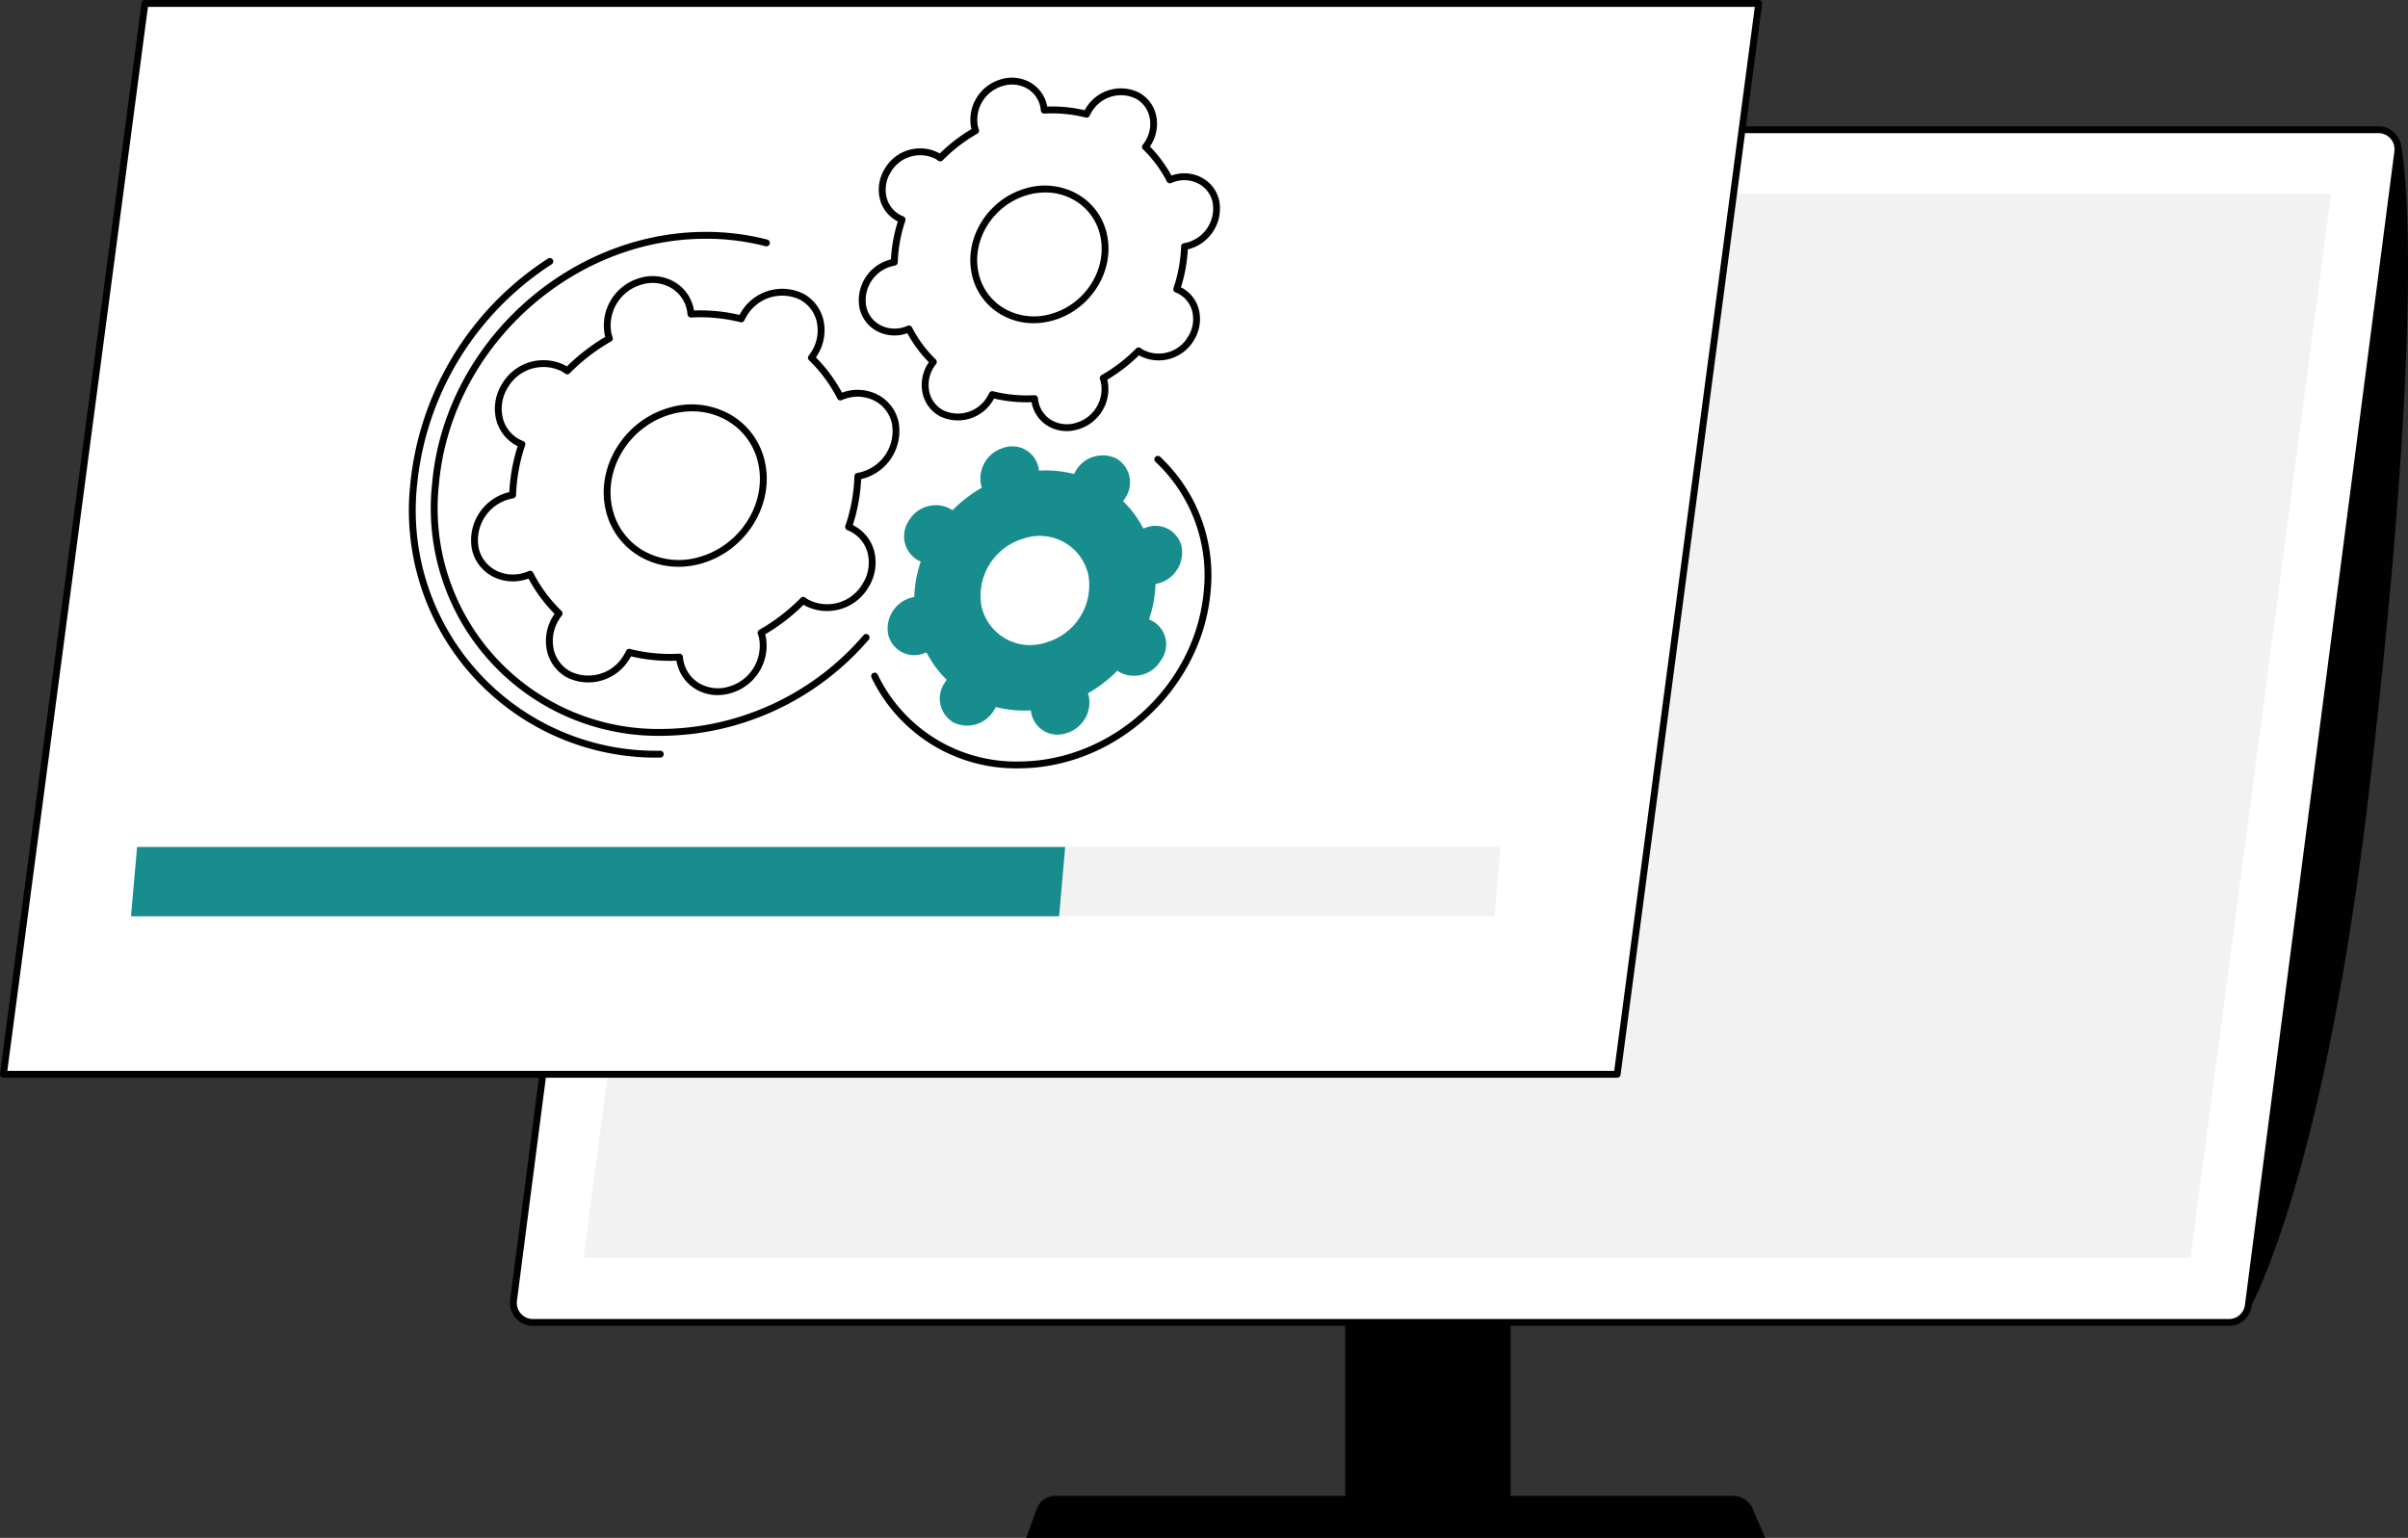 <svg id="Illustration3" xmlns="http://www.w3.org/2000/svg" xmlns:xlink="http://www.w3.org/1999/xlink" width="386.328" height="246.77" viewBox="0 0 386.328 246.77">
  <rect x="0" y="0" width="386.328" height="246.77" fill="#333333" stroke="none"/>
  <defs>
    <clipPath id="clip-path">
      <rect id="Rectangle_249" data-name="Rectangle 249" width="386.328" height="246.77" fill="none"/>
    </clipPath>
  </defs>
  <g id="Group_286" data-name="Group 286" clip-path="url(#clip-path)">
    <path id="Path_6868" data-name="Path 6868" d="M359.955,210.641s12.072-19.169,19.667-84.483C389.316,42.783,384.6,23.133,384.6,23.133Z" fill="#010101"/>
    <path id="Path_6869" data-name="Path 6869" d="M359.954,211.192a.535.535,0,0,1-.187-.033.549.549,0,0,1-.358-.589l24.65-187.508a.55.55,0,0,1,.517-.478.542.542,0,0,1,.563.421c.193.807,4.625,20.694-4.971,103.217-7.522,64.691-19.626,84.52-19.747,84.713a.551.551,0,0,1-.467.257m24.653-183.85L360.915,207.56c3.414-7.347,12.209-30.285,18.159-81.465,7.3-62.769,6.39-89.524,5.533-98.753" fill="#010101"/>
    <path id="Path_6870" data-name="Path 6870" d="M164.643,246.77l1.682-4.648a3.2,3.2,0,0,1,3.005-2.108H278.009a3.5,3.5,0,0,1,3.013,1.717l2.177,5.039Z" fill="#010101"/>
    <rect id="Rectangle_248" data-name="Rectangle 248" width="26.531" height="31.138" transform="translate(215.821 209.173)" fill="#010101"/>
    <path id="Path_6871" data-name="Path 6871" d="M85.492,212.2H357.606a3.131,3.131,0,0,0,3.1-2.727L384.69,24.345a3.131,3.131,0,0,0-3.1-3.532H109.471a3.129,3.129,0,0,0-3.1,2.728L82.387,208.669a3.131,3.131,0,0,0,3.1,3.531" fill="#fff"/>
    <path id="Path_6872" data-name="Path 6872" d="M357.607,212.751H85.492a3.68,3.68,0,0,1-3.649-4.153L105.822,23.47a3.689,3.689,0,0,1,3.65-3.207H381.587a3.681,3.681,0,0,1,3.65,4.153L361.256,209.543a3.689,3.689,0,0,1-3.649,3.208M109.472,21.364a2.585,2.585,0,0,0-2.558,2.248L82.934,208.74a2.58,2.58,0,0,0,2.558,2.91H357.607a2.584,2.584,0,0,0,2.557-2.248L384.145,24.274a2.58,2.58,0,0,0-2.558-2.91Z" fill="#010101"/>
    <path id="Path_6873" data-name="Path 6873" d="M374.616,30.523H115.709L93,202.351H351.912Z" fill="#f2f2f2"/>
    <path id="Path_6874" data-name="Path 6874" d="M351.911,202.9H93a.55.55,0,0,1-.545-.623l22.7-171.828a.55.55,0,0,1,.545-.478H374.615a.55.55,0,0,1,.546.622l-22.7,171.828a.55.55,0,0,1-.546.479M93.632,201.8h257.8L373.988,31.074h-257.8Z" fill="#fff"/>
    <path id="Path_6875" data-name="Path 6875" d="M282.162.55H23.255L.551,172.378H259.458Z" fill="#fff"/>
    <path id="Path_6876" data-name="Path 6876" d="M259.457,172.929H.55A.55.55,0,0,1,0,172.306L22.709.478A.55.55,0,0,1,23.254,0H282.161a.55.55,0,0,1,.546.622L260,172.45a.55.55,0,0,1-.546.479m-258.279-1.1h257.8L281.534,1.1H23.737Z" fill="#010101"/>
    <path id="Path_6877" data-name="Path 6877" d="M183.979,84.611a5.233,5.233,0,0,0-.551.2,16.906,16.906,0,0,0-3.256-4.4,5.336,5.336,0,0,0,.343-.485,4.449,4.449,0,0,0-1.394-6.34,4.984,4.984,0,0,0-6.52,1.948,5.226,5.226,0,0,0-.279.52,18.73,18.73,0,0,0-5.643-.539,4.587,4.587,0,0,0-.082-.555,4.3,4.3,0,0,0-5.6-3.106,5.145,5.145,0,0,0-3.624,5.861,4.565,4.565,0,0,0,.157.533,21.754,21.754,0,0,0-4.725,3.637,4.028,4.028,0,0,0-.459-.3,4.983,4.983,0,0,0-6.519,1.948,4.448,4.448,0,0,0,1.394,6.34,4.122,4.122,0,0,0,.5.233,19.822,19.822,0,0,0-1.039,5.684,4.924,4.924,0,0,0-.567.131,5.144,5.144,0,0,0-3.624,5.861,4.3,4.3,0,0,0,5.6,3.106,5.117,5.117,0,0,0,.552-.2,16.872,16.872,0,0,0,3.256,4.4,4.966,4.966,0,0,0-.343.485,4.449,4.449,0,0,0,1.394,6.34,4.983,4.983,0,0,0,6.519-1.948,5.134,5.134,0,0,0,.279-.52,18.736,18.736,0,0,0,5.643.539,4.427,4.427,0,0,0,.083.555,4.3,4.3,0,0,0,5.6,3.106,5.144,5.144,0,0,0,3.624-5.861,4.2,4.2,0,0,0-.157-.533,21.737,21.737,0,0,0,4.725-3.637,4.332,4.332,0,0,0,.46.3,4.983,4.983,0,0,0,6.519-1.948,4.3,4.3,0,0,0-1.9-6.574,19.807,19.807,0,0,0,1.038-5.683,4.893,4.893,0,0,0,.568-.131,5.145,5.145,0,0,0,3.624-5.861,4.3,4.3,0,0,0-5.6-3.106m-16.113,18.466a7.992,7.992,0,0,1-10.392-5.768,9.554,9.554,0,0,1,6.73-10.884A7.991,7.991,0,0,1,174.6,92.193a9.553,9.553,0,0,1-6.73,10.884" fill="#188d8e"/>
    <path id="Path_6878" data-name="Path 6878" d="M188.346,28.617a6.108,6.108,0,0,0-.664.245,20.278,20.278,0,0,0-3.918-5.3,6.307,6.307,0,0,0,.413-.584,5.353,5.353,0,0,0-1.677-7.629,6,6,0,0,0-7.845,2.344,6.325,6.325,0,0,0-.336.626,22.52,22.52,0,0,0-6.79-.649,5.464,5.464,0,0,0-.1-.668A5.178,5.178,0,0,0,160.7,13.27a6.189,6.189,0,0,0-4.361,7.052,5.3,5.3,0,0,0,.189.642,26.175,26.175,0,0,0-5.686,4.376,5.045,5.045,0,0,0-.552-.361,6,6,0,0,0-7.845,2.344,5.353,5.353,0,0,0,1.678,7.63,5.114,5.114,0,0,0,.6.28,23.84,23.84,0,0,0-1.249,6.839,5.85,5.85,0,0,0-.683.158,6.189,6.189,0,0,0-4.361,7.052,5.178,5.178,0,0,0,6.733,3.737,6.1,6.1,0,0,0,.664-.244,20.272,20.272,0,0,0,3.918,5.294,6.445,6.445,0,0,0-.413.584,5.354,5.354,0,0,0,1.678,7.63,6,6,0,0,0,7.844-2.344,6.336,6.336,0,0,0,.336-.627,22.52,22.52,0,0,0,6.79.649,5.464,5.464,0,0,0,.1.668,5.178,5.178,0,0,0,6.733,3.738,6.19,6.19,0,0,0,4.361-7.053,5.107,5.107,0,0,0-.189-.641,26.179,26.179,0,0,0,5.686-4.377,4.994,4.994,0,0,0,.552.361,6,6,0,0,0,7.845-2.344,5.352,5.352,0,0,0-1.678-7.629,5.048,5.048,0,0,0-.6-.281,23.869,23.869,0,0,0,1.25-6.839,6.089,6.089,0,0,0,.682-.157,6.19,6.19,0,0,0,4.361-7.053,5.178,5.178,0,0,0-6.733-3.737m-19.389,22.22c-5.689,1.7-11.287-1.407-12.5-6.941s2.409-11.4,8.1-13.1,11.288,1.408,12.5,6.941-2.409,11.4-8.1,13.1" fill="#fff"/>
    <path id="Path_6879" data-name="Path 6879" d="M171.118,69.171a5.821,5.821,0,0,1-2.968-.8,5.522,5.522,0,0,1-2.608-3.622c-.017-.069-.031-.141-.043-.214a22.928,22.928,0,0,1-6.017-.583c-.052.1-.106.189-.16.277a6.557,6.557,0,0,1-8.58,2.536,5.524,5.524,0,0,1-2.681-3.471,6.373,6.373,0,0,1,.8-4.928c.049-.08.1-.159.155-.239a20.856,20.856,0,0,1-3.448-4.659c-.086.029-.168.056-.25.08a6,6,0,0,1-4.817-.524,5.527,5.527,0,0,1-2.612-3.622,6.76,6.76,0,0,1,4.741-7.7c.1-.029.2-.057.308-.082a24.4,24.4,0,0,1,1.106-6.085c-.067-.034-.131-.067-.192-.1a5.528,5.528,0,0,1-2.683-3.473,6.384,6.384,0,0,1,.8-4.928,6.56,6.56,0,0,1,8.58-2.535c.073.04.144.083.22.13a26.592,26.592,0,0,1,5.092-3.918c-.027-.092-.049-.182-.069-.27a6.756,6.756,0,0,1,4.742-7.7,6,6,0,0,1,4.817.525,5.527,5.527,0,0,1,2.61,3.622c.016.07.03.141.043.214a22.89,22.89,0,0,1,6.017.583c.052-.1.106-.19.161-.278a6.558,6.558,0,0,1,8.58-2.535,5.526,5.526,0,0,1,2.681,3.472,6.377,6.377,0,0,1-.8,4.927c-.047.079-.1.158-.155.239a20.83,20.83,0,0,1,3.449,4.659c.086-.029.168-.056.249-.08l.158.527-.158-.527a6,6,0,0,1,4.819.525,5.531,5.531,0,0,1,2.61,3.621,6.758,6.758,0,0,1-4.741,7.7c-.1.029-.2.057-.308.083a24.355,24.355,0,0,1-1.1,6.084c.067.033.13.067.192.1a5.526,5.526,0,0,1,2.681,3.471,6.384,6.384,0,0,1-.8,4.929,6.559,6.559,0,0,1-8.581,2.536c-.072-.041-.145-.084-.22-.13a26.675,26.675,0,0,1-5.091,3.918c.026.091.047.181.067.27a6.757,6.757,0,0,1-4.741,7.7,6.444,6.444,0,0,1-1.851.276m-5.139-5.76a.551.551,0,0,1,.548.5,4.716,4.716,0,0,0,.09.6,4.433,4.433,0,0,0,2.093,2.909,4.916,4.916,0,0,0,3.944.419,5.637,5.637,0,0,0,3.981-6.407,4.749,4.749,0,0,0-.17-.574.553.553,0,0,1,.245-.664,25.6,25.6,0,0,0,5.567-4.284.549.549,0,0,1,.719-.056,4.429,4.429,0,0,0,.492.321,5.448,5.448,0,0,0,7.11-2.152,5.269,5.269,0,0,0,.673-4.072,4.428,4.428,0,0,0-2.149-2.786,4.231,4.231,0,0,0-.539-.25.552.552,0,0,1-.319-.688,23.307,23.307,0,0,0,1.222-6.681.55.55,0,0,1,.454-.524,5.534,5.534,0,0,0,.621-.143,5.638,5.638,0,0,0,3.981-6.406,4.439,4.439,0,0,0-2.093-2.909,4.91,4.91,0,0,0-3.946-.42,5.693,5.693,0,0,0-.6.224.553.553,0,0,1-.707-.255,19.774,19.774,0,0,0-3.811-5.151.551.551,0,0,1-.049-.736,6.065,6.065,0,0,0,.377-.532,5.27,5.27,0,0,0,.672-4.072,4.428,4.428,0,0,0-2.15-2.787,5.447,5.447,0,0,0-7.108,2.152,5.619,5.619,0,0,0-.306.572.548.548,0,0,1-.634.3,22.086,22.086,0,0,0-6.625-.632.544.544,0,0,1-.579-.5,4.574,4.574,0,0,0-.087-.6,4.442,4.442,0,0,0-2.094-2.909,4.918,4.918,0,0,0-3.945-.419,5.638,5.638,0,0,0-3.98,6.407,4.461,4.461,0,0,0,.17.573.555.555,0,0,1-.246.665,25.572,25.572,0,0,0-5.566,4.284.554.554,0,0,1-.72.057,4.55,4.55,0,0,0-.492-.323,5.452,5.452,0,0,0-7.11,2.152,5.28,5.28,0,0,0-.674,4.072,4.435,4.435,0,0,0,2.151,2.788,4.771,4.771,0,0,0,.538.249.552.552,0,0,1,.319.688,23.328,23.328,0,0,0-1.222,6.68.548.548,0,0,1-.452.524,5.809,5.809,0,0,0-.623.144,5.639,5.639,0,0,0-3.98,6.407,4.438,4.438,0,0,0,2.094,2.909,4.916,4.916,0,0,0,3.944.419,5.606,5.606,0,0,0,.606-.224.548.548,0,0,1,.7.255,19.741,19.741,0,0,0,3.811,5.15.55.55,0,0,1,.05.735,6.318,6.318,0,0,0-.377.534,5.275,5.275,0,0,0-.673,4.072,4.423,4.423,0,0,0,2.151,2.786,5.448,5.448,0,0,0,7.108-2.151,5.514,5.514,0,0,0,.306-.571.545.545,0,0,1,.633-.3,22.028,22.028,0,0,0,6.625.633.156.156,0,0,1,.03,0m-.166-11.553a10.332,10.332,0,0,1-5.271-1.422,9.8,9.8,0,0,1-4.627-6.421c-1.274-5.8,2.528-11.964,8.478-13.742a10.683,10.683,0,0,1,8.574.929,9.8,9.8,0,0,1,4.626,6.42c1.275,5.8-2.528,11.965-8.478,13.743a11.515,11.515,0,0,1-3.3.493m3.145-1.02h0Zm-1.265-19.956a10.4,10.4,0,0,0-2.985.446c-5.409,1.616-8.871,7.2-7.718,12.451a8.715,8.715,0,0,0,4.11,5.708,9.6,9.6,0,0,0,7.7.824c5.411-1.617,8.874-7.2,7.719-12.452a8.706,8.706,0,0,0-4.11-5.708,9.234,9.234,0,0,0-4.715-1.269" fill="#010101"/>
    <path id="Path_6880" data-name="Path 6880" d="M135.616,63.408a7.5,7.5,0,0,0-.789.291,24.151,24.151,0,0,0-4.659-6.3,7.707,7.707,0,0,0,.49-.694,6.368,6.368,0,0,0-2-9.075,7.133,7.133,0,0,0-9.33,2.788,7.355,7.355,0,0,0-.4.745,26.773,26.773,0,0,0-8.076-.771,6.544,6.544,0,0,0-.118-.8,6.159,6.159,0,0,0-8.009-4.445,7.362,7.362,0,0,0-5.186,8.388,6.217,6.217,0,0,0,.224.762,31.174,31.174,0,0,0-6.761,5.206,5.95,5.95,0,0,0-.658-.429,7.132,7.132,0,0,0-9.33,2.788,6.367,6.367,0,0,0,2,9.074,6.034,6.034,0,0,0,.717.333,28.334,28.334,0,0,0-1.486,8.134,7.044,7.044,0,0,0-.812.188,7.361,7.361,0,0,0-5.187,8.387,6.159,6.159,0,0,0,8.008,4.446,7.746,7.746,0,0,0,.79-.291,24.128,24.128,0,0,0,4.659,6.3,7.714,7.714,0,0,0-.491.694,6.368,6.368,0,0,0,2,9.075,7.133,7.133,0,0,0,9.33-2.788,7.56,7.56,0,0,0,.4-.745,26.77,26.77,0,0,0,8.076.771,6.543,6.543,0,0,0,.118.795,6.158,6.158,0,0,0,8.008,4.445,7.362,7.362,0,0,0,5.187-8.388,6.048,6.048,0,0,0-.225-.762,31.156,31.156,0,0,0,6.762-5.206,5.953,5.953,0,0,0,.658.429,7.132,7.132,0,0,0,9.33-2.788,6.367,6.367,0,0,0-2-9.074,6.106,6.106,0,0,0-.717-.333,28.335,28.335,0,0,0,1.486-8.134,7.371,7.371,0,0,0,6-8.576,6.16,6.16,0,0,0-8.009-4.445m-23.06,26.428c-6.766,2.022-13.425-1.674-14.872-8.255S100.549,68.026,107.316,66s13.425,1.674,14.872,8.255-2.866,13.555-9.632,15.577" fill="#fff"/>
    <path id="Path_6881" data-name="Path 6881" d="M115.127,111.537a6.818,6.818,0,0,1-3.477-.939,6.472,6.472,0,0,1-3.056-4.24c-.024-.108-.045-.221-.063-.34a27.322,27.322,0,0,1-7.3-.7c-.075.14-.15.271-.226.395a7.7,7.7,0,0,1-10.066,2.98,6.469,6.469,0,0,1-3.138-4.065,7.48,7.48,0,0,1,.942-5.78c.071-.115.148-.231.232-.35a24.662,24.662,0,0,1-4.189-5.658c-.129.047-.252.087-.375.124a7.05,7.05,0,0,1-5.649-.614,6.474,6.474,0,0,1-3.054-4.24,7.929,7.929,0,0,1,5.566-9.034c.139-.041.284-.079.437-.114a28.918,28.918,0,0,1,1.339-7.375c-.106-.051-.207-.1-.3-.157a6.471,6.471,0,0,1-3.139-4.065,7.48,7.48,0,0,1,.943-5.78A7.7,7.7,0,0,1,90.617,58.6c.108.06.216.125.326.2a31.639,31.639,0,0,1,6.165-4.744c-.04-.135-.073-.265-.1-.392a7.928,7.928,0,0,1,5.567-9.033,7.041,7.041,0,0,1,5.647.613,6.474,6.474,0,0,1,3.056,4.24c.024.109.045.222.064.341a27.236,27.236,0,0,1,7.3.705q.111-.21.226-.4a7.694,7.694,0,0,1,10.065-2.98,6.468,6.468,0,0,1,3.139,4.065,7.48,7.48,0,0,1-.942,5.78c-.071.115-.148.231-.232.35a24.7,24.7,0,0,1,4.189,5.658c.129-.046.253-.088.375-.124a7.048,7.048,0,0,1,5.648.614,6.47,6.47,0,0,1,3.055,4.24,7.927,7.927,0,0,1-5.567,9.033c-.139.042-.283.08-.436.115a28.876,28.876,0,0,1-1.34,7.375c.106.051.207.1.3.156a6.467,6.467,0,0,1,3.139,4.066,7.48,7.48,0,0,1-.942,5.78,7.7,7.7,0,0,1-10.066,2.979c-.108-.06-.216-.124-.325-.195a31.734,31.734,0,0,1-6.165,4.743c.039.135.073.265.1.392a7.931,7.931,0,0,1-5.566,9.034,7.6,7.6,0,0,1-2.171.324m-6.112-6.642a.551.551,0,0,1,.548.5,5.649,5.649,0,0,0,.107.727,5.381,5.381,0,0,0,2.538,3.527,5.954,5.954,0,0,0,4.775.509,6.812,6.812,0,0,0,4.806-7.743,5.466,5.466,0,0,0-.205-.695.55.55,0,0,1,.246-.663,30.59,30.59,0,0,0,6.642-5.114.55.55,0,0,1,.72-.056,5.477,5.477,0,0,0,.6.39,6.585,6.585,0,0,0,8.6-2.6,6.376,6.376,0,0,0,.813-4.922,5.374,5.374,0,0,0-2.608-3.381,5.563,5.563,0,0,0-.653-.3.55.55,0,0,1-.318-.687,27.778,27.778,0,0,0,1.458-7.977.55.55,0,0,1,.454-.523,6.915,6.915,0,0,0,.75-.173,6.81,6.81,0,0,0,4.807-7.743,5.381,5.381,0,0,0-2.539-3.527,5.947,5.947,0,0,0-4.774-.508,6.693,6.693,0,0,0-.73.27.553.553,0,0,1-.707-.255,23.542,23.542,0,0,0-4.553-6.154.552.552,0,0,1-.049-.736,6.855,6.855,0,0,0,.455-.643A6.375,6.375,0,0,0,131,51.495a5.379,5.379,0,0,0-2.608-3.381,6.588,6.588,0,0,0-8.595,2.6,6.833,6.833,0,0,0-.37.69.55.55,0,0,1-.633.3,26.314,26.314,0,0,0-7.91-.755.54.54,0,0,1-.579-.5,5.86,5.86,0,0,0-.107-.727,5.383,5.383,0,0,0-2.539-3.528,5.951,5.951,0,0,0-4.774-.508,6.812,6.812,0,0,0-4.807,7.743,5.6,5.6,0,0,0,.206.695.551.551,0,0,1-.246.664A30.555,30.555,0,0,0,91.4,59.9a.55.55,0,0,1-.72.056,5.545,5.545,0,0,0-.6-.391,6.585,6.585,0,0,0-8.594,2.6,6.374,6.374,0,0,0-.813,4.923,5.318,5.318,0,0,0,3.26,3.683.551.551,0,0,1,.318.688,27.813,27.813,0,0,0-1.458,7.977.55.55,0,0,1-.454.524,6.519,6.519,0,0,0-.75.172,6.811,6.811,0,0,0-4.806,7.742A5.382,5.382,0,0,0,79.323,91.4,5.949,5.949,0,0,0,84.1,91.9a6.93,6.93,0,0,0,.73-.269.55.55,0,0,1,.706.254,23.576,23.576,0,0,0,4.553,6.154.551.551,0,0,1,.05.735,7.1,7.1,0,0,0-.456.644,6.378,6.378,0,0,0-.813,4.923,5.379,5.379,0,0,0,2.608,3.381,6.584,6.584,0,0,0,8.6-2.6,6.95,6.95,0,0,0,.369-.69.548.548,0,0,1,.634-.3,26.2,26.2,0,0,0,7.91.756h.031m26.6-41.487h0Zm-26.8,27.537a12.189,12.189,0,0,1-6.219-1.677A11.553,11.553,0,0,1,97.146,81.7c-1.505-6.846,2.986-14.123,10.012-16.222a12.6,12.6,0,0,1,10.114,1.1,11.548,11.548,0,0,1,5.453,7.568c1.505,6.846-2.986,14.124-10.012,16.223a13.6,13.6,0,0,1-3.895.582M111.052,66a12.519,12.519,0,0,0-3.579.534c-6.485,1.938-10.636,8.636-9.252,14.932a10.466,10.466,0,0,0,4.936,6.856,11.524,11.524,0,0,0,9.241.99c6.486-1.939,10.636-8.637,9.252-14.932a10.462,10.462,0,0,0-4.936-6.857A11.1,11.1,0,0,0,111.052,66m1.5,23.839h0Z" fill="#010101"/>
    <path id="Path_6882" data-name="Path 6882" d="M106.267,118.069A36.51,36.51,0,0,1,69.327,77.59c1.948-22.267,21.65-40.383,43.918-40.383a39.294,39.294,0,0,1,9.854,1.237.55.55,0,0,1-.276,1.065,38.223,38.223,0,0,0-9.578-1.2c-21.712,0-40.922,17.665-42.821,39.378a35.409,35.409,0,0,0,35.843,39.282,43.091,43.091,0,0,0,32.263-15.034.551.551,0,1,1,.829.725,44.2,44.2,0,0,1-33.092,15.41" fill="#010101"/>
    <path id="Path_6883" data-name="Path 6883" d="M105.961,121.564A39.661,39.661,0,0,1,65.832,77.59,48.759,48.759,0,0,1,87.895,41.5a.55.55,0,1,1,.6.921A47.654,47.654,0,0,0,66.929,77.686a38.561,38.561,0,0,0,39.032,42.777.551.551,0,0,1,0,1.1" fill="#010101"/>
    <path id="Path_6884" data-name="Path 6884" d="M163.383,123.29a25.68,25.68,0,0,1-23.563-14.568.551.551,0,0,1,1-.471,24.587,24.587,0,0,0,22.567,13.938c15.078,0,28.42-12.268,29.739-27.348A24.955,24.955,0,0,0,185.374,74.1a.551.551,0,0,1,.747-.81,26.052,26.052,0,0,1,8.1,21.644c-1.368,15.634-15.2,28.353-30.836,28.353" fill="#010101"/>
    <path id="Path_6885" data-name="Path 6885" d="M240.739,135.9H21.993l-.973,11.123H239.766Z" fill="#f2f2f2"/>
    <path id="Path_6886" data-name="Path 6886" d="M170.891,135.9H21.993l-.973,11.123h148.9Z" fill="#188d8e"/>
  </g>
</svg>
